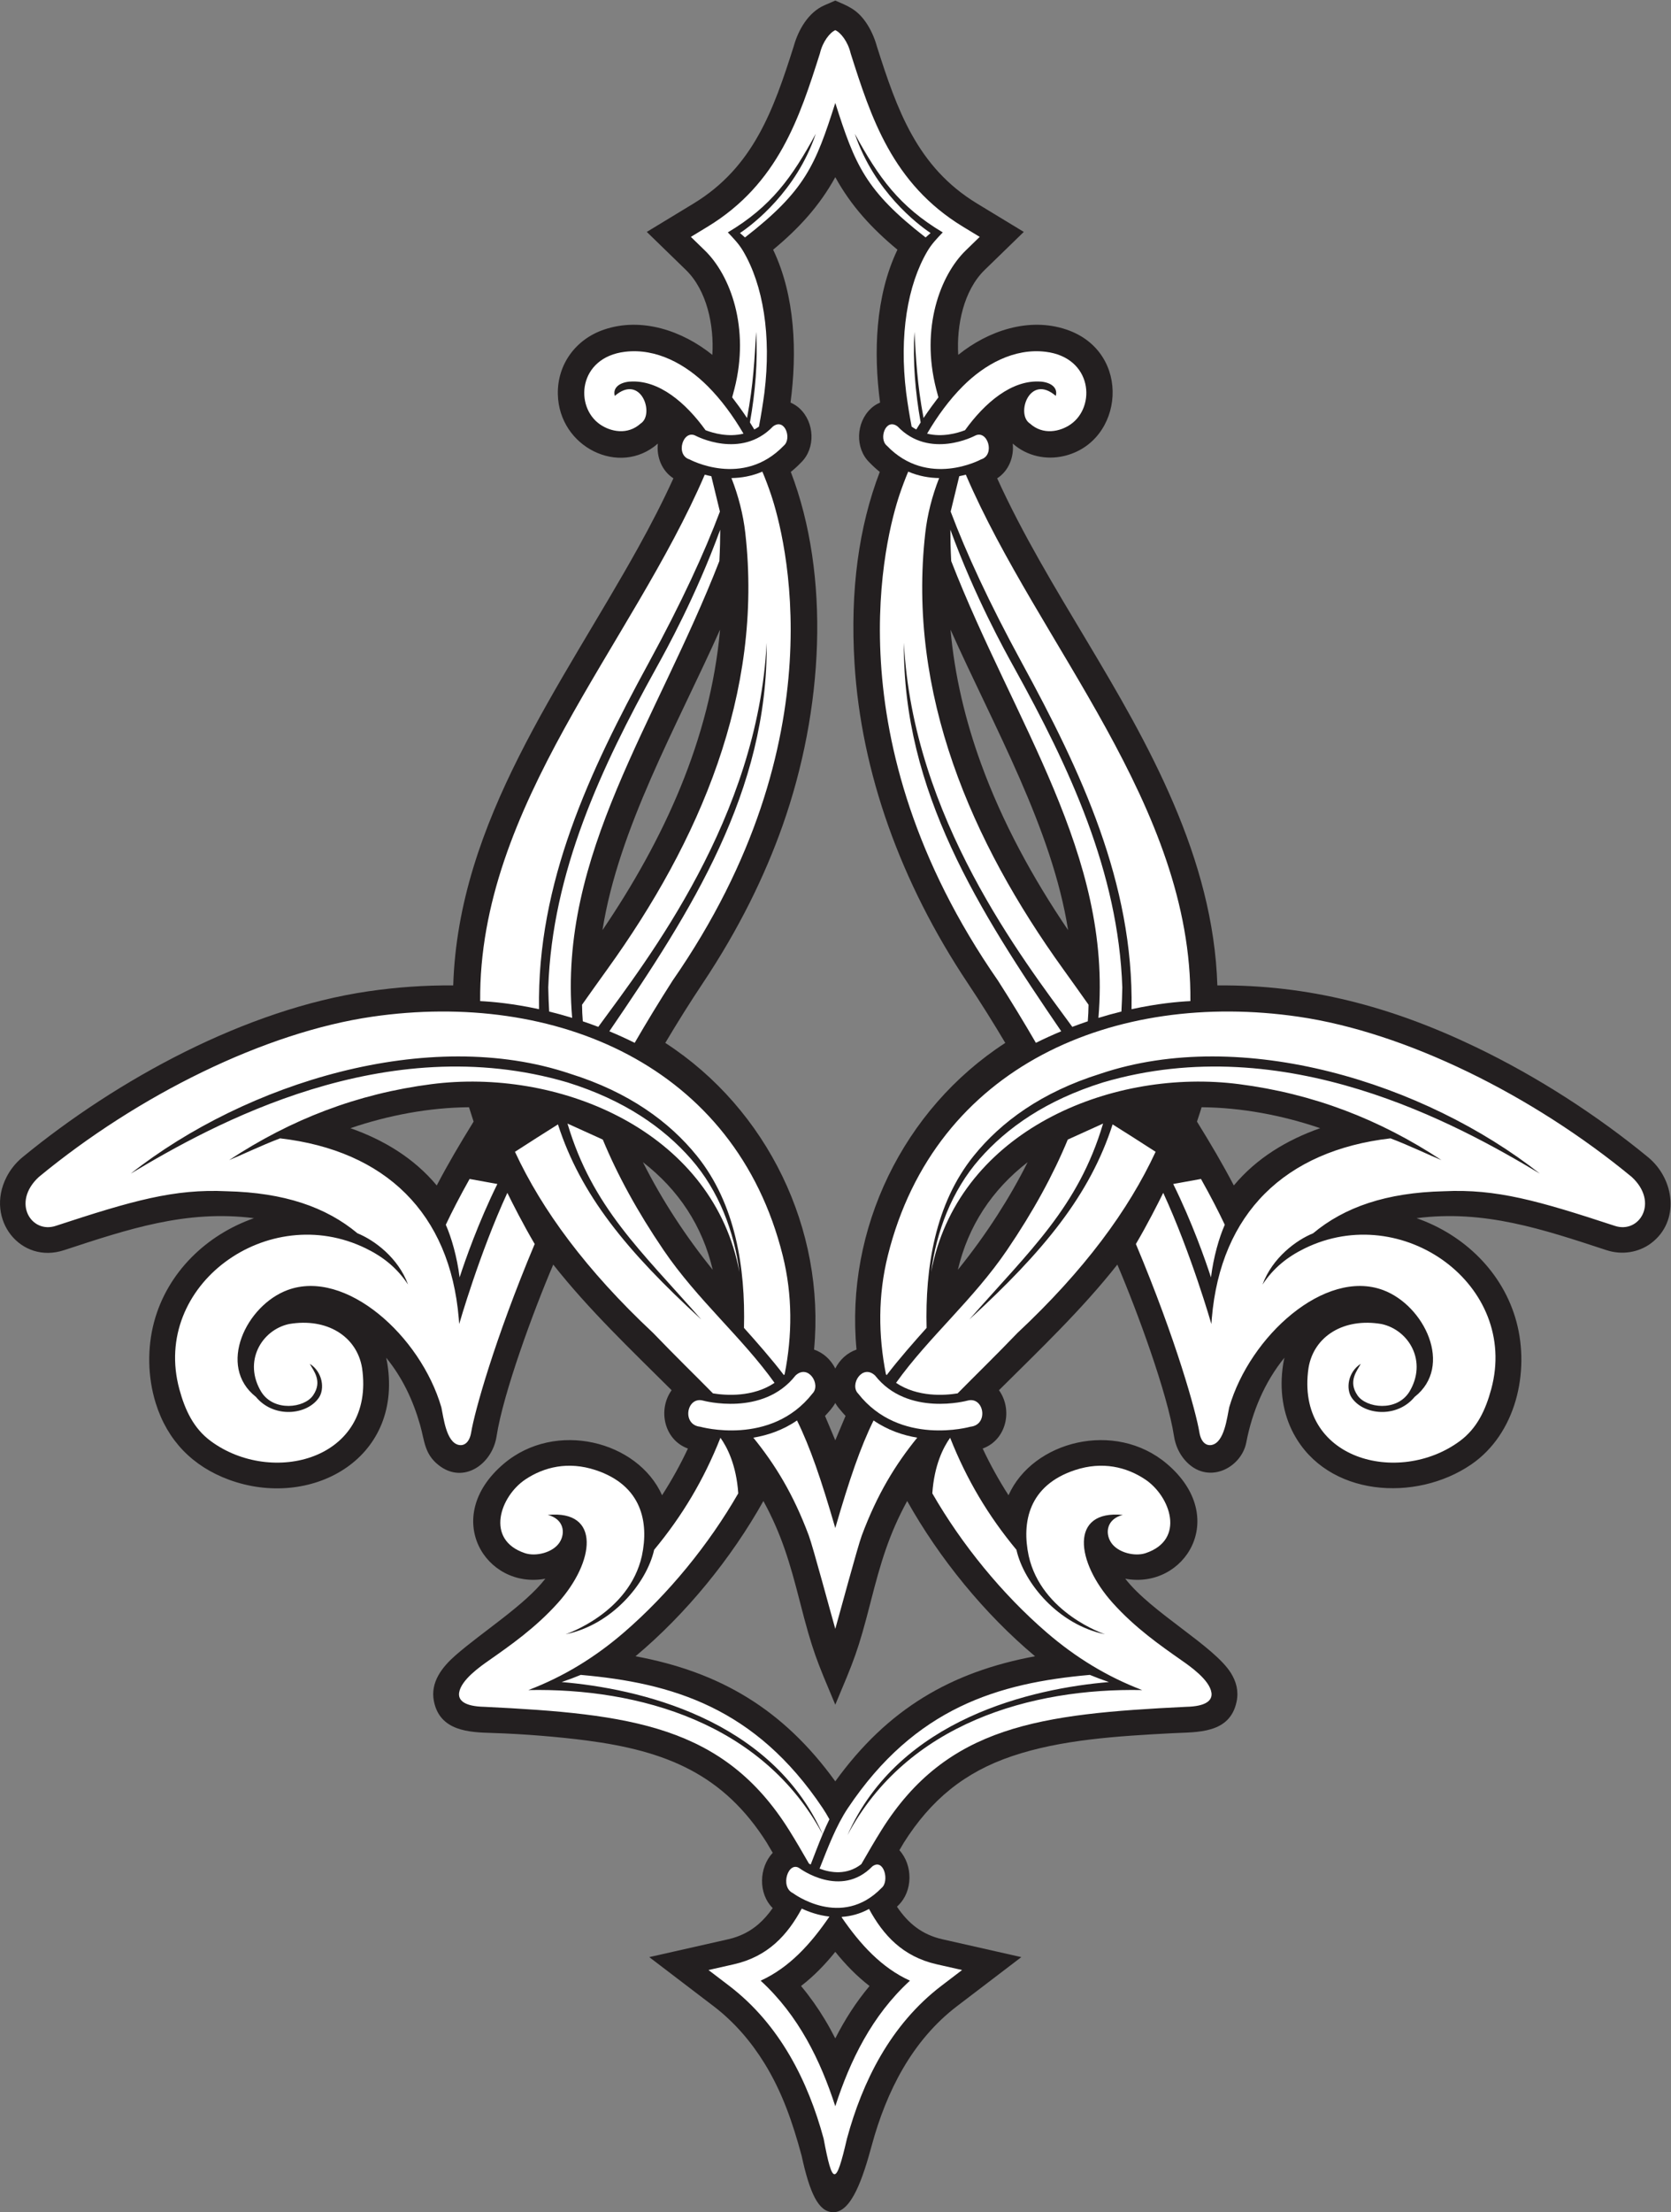 <?xml version="1.0" encoding="UTF-8" standalone="no"?>
<svg
   xmlns:dc="http://purl.org/dc/elements/1.1/"
   xmlns:cc="http://creativecommons.org/ns#"
   xmlns:rdf="http://www.w3.org/1999/02/22-rdf-syntax-ns#"
   xmlns:svg="http://www.w3.org/2000/svg"
   xmlns="http://www.w3.org/2000/svg"
   viewBox="0 0 736.133 974.147"
   height="974.147"
   width="736.133"
   xml:space="preserve"
   id="svg2"
   version="1.1"><rect x="0" y="0" width="736.133" height="974.147" fill="#808080" stroke="none"/><defs
     id="defs6" /><g
     transform="matrix(1.333,0,0,-1.333,0,974.147)"
     id="g10"><g
       transform="scale(0.1)"
       id="g12"><path
         id="path14"
         style="fill:#231f20;fill-opacity:1;fill-rule:evenodd;stroke:none"
         d="m 2507.2,952.09 c 17.43,15.195 32.72,32.988 46.42,52.6 -48.41,48.12 -45.53,133.98 0.11,182.61 l -18.53,31.31 0.12,0.08 c -144.36,229.53 -335.95,305.39 -596.3,339.57 -89.12,11.7 -207.3,21.74 -314.06,24.98 -72.53,2.21 -171.03,5.24 -190.93,104.51 -12.69,63.32 27.57,113.58 71.46,151.96 89.05,77.89 229.51,166.15 296.72,253.06 -196.2,-36.66 -346.38,202.33 -137.6,379.55 171.37,145.45 443.57,75.22 523.41,-103.86 31.73,49.37 60.57,101.21 85.39,154.27 -78.96,28.73 -100.11,128.21 -53.84,192.7 -134.57,133.81 -273.65,265.94 -391.19,414.98 -64.96,-151.87 -165.42,-424.69 -187.33,-567.23 -14.21,-92.4 -109.79,-159.64 -191.37,-95.39 -47.47,37.39 -46.19,79.77 -61.4,133.07 -23.24,81.39 -58.15,155.82 -112.14,221.99 1.68,-6.95 3.08,-14.06 4.21,-21.27 49.53,-317.95 -256.78,-480.13 -523.651,-381.85 -120.078,44.23 -203.668,129.55 -242.113,253.1 -26.918,86.51 -28.16,182.7 -5.41,267.85 43.992,164.67 173.836,288.54 330.187,343.03 -223.738,28.63 -416.515,-36.33 -627.976,-105.76 l -0.02,0.06 c -142.074,-47.03 -261.504,100.54 -190.023,241.15 11.922,23.46 29.371,46.54 53.211,66.13 C 387.59,3742.31 813.109,3974.43 1218,4033.3 c 92.96,13.51 186.35,20.16 279.82,19.34 17.07,544.63 358.86,991.18 611.77,1447.2 41.23,74.36 80.43,149.98 115.91,227.94 -38.45,24.85 -56.11,70.75 -51.39,114.8 l -0.99,-0.82 h 0.01 c -125.42,-109.45 -325.79,-11.22 -329.52,163.7 -2.11,98.88 59.09,181.76 152.32,213.56 124.24,42.37 259.34,-3.64 358.26,-83.4 5.99,97.89 -18.07,213.22 -87.42,280.61 l -129.23,125.58 154.39,93.72 c 198.63,120.55 264.75,310.77 331.06,519.01 l -0.03,0.01 c 14.93,53.91 47.88,112.53 101.67,135.95 l 35.86,15.61 c 41.74,-18.16 70.31,-28.51 99.74,-69.94 17.47,-24.59 30.12,-53.94 37.79,-81.62 l -0.02,-0.01 c 66.3,-208.24 132.42,-398.46 331.05,-519.01 l 154.4,-93.72 -129.24,-125.58 c -69.35,-67.39 -93.41,-182.72 -87.41,-280.61 98.9,79.76 234.01,125.77 358.25,83.4 217.63,-74.23 189.95,-371.21 -8.79,-417.51 -58.74,-13.68 -121.55,-0.63 -168.4,40.25 v 0 l -0.98,0.82 c 4.71,-44.05 -12.95,-89.95 -51.4,-114.8 168.95,-371.26 419.06,-689.83 583.61,-1075.88 81.08,-190.18 137.48,-388.99 144.07,-599.26 300.08,2.61 573.3,-68.89 853.7,-203.49 206.62,-99.19 403.19,-227.26 569.57,-363.86 88.54,-72.69 105.6,-211.93 10.68,-283.88 -41.13,-31.16 -96.98,-40.12 -147.49,-23.4 l -0.02,-0.06 c -211.46,69.43 -404.24,134.39 -627.98,105.76 156.35,-54.49 286.19,-178.36 330.19,-343.03 44.12,-165.15 -1.78,-369.41 -149.73,-470.6 -183.42,-125.43 -474.98,-106.62 -586.7,101.48 -35.19,65.57 -48.08,144.4 -34.74,230.02 1.13,7.21 2.52,14.32 4.2,21.27 -65.38,-80.14 -106.82,-179.04 -126.06,-279.8 -16.46,-86.16 -130.43,-143.97 -204.22,-57.03 -17.26,20.35 -30.02,47.18 -34.63,77.16 -21.91,142.54 -122.37,415.36 -187.32,567.23 -117.55,-149.06 -256.64,-281.17 -391.19,-414.98 46.26,-64.49 25.11,-163.97 -53.84,-192.7 24.82,-53.06 53.66,-104.9 85.38,-154.27 79.85,179.08 352.04,249.31 523.41,103.86 208.77,-177.22 58.61,-416.21 -137.59,-379.55 86.13,-111.38 293.95,-222.22 349.37,-311.95 17.05,-27.58 25.77,-58.34 18.8,-93.07 -21.74,-108.51 -131.74,-101.15 -210.77,-105.29 -183.92,-9.67 -369.91,-21.07 -532.2,-76.07 -156.02,-52.89 -267.52,-143.36 -358.32,-287.7 l 0.13,-0.08 -13.49,-22.79 c 45.22,-49.69 45,-135.66 -4.17,-182.71 -1.27,-1.29 -2.56,-2.58 -3.85,-3.85 36.89,-54.612 82.06,-92.229 150.45,-107.678 L 3375.28,842.695 3163.07,680.879 C 3014.14,567.305 2929.32,398.516 2881.09,221.016 2852.34,115.137 2814.64,-0.781 2753.51,0 c -48.85,0.605 -77.49,63.301 -104.44,187.246 h -0.01 c -29.58,108.906 -63.49,208.75 -122.64,304.688 -44.22,71.679 -99.54,136.347 -168.51,188.945 l -212.21,161.816 260.55,58.887 c 41.27,9.316 74.07,27.07 100.95,50.508 z m -516.09,3283.23 c 202.5,298.56 356.3,631.43 388.58,992.61 -142.17,-318.03 -335.98,-657.65 -388.58,-992.61 z m 133.69,-766.63 c 62.82,-125.31 142.52,-246.54 230.59,-355.45 -33.98,144.9 -112.85,264.36 -230.59,355.45 z m 1171.03,-175.43 c 36.72,57.03 70.43,115.74 100.35,175.43 -117.74,-91.09 -196.6,-210.55 -230.59,-355.45 46.18,57.11 89.92,117.39 130.24,180.02 z m -396.38,2680.42 c 2.95,1.6 5.96,3.07 9,4.4 -21.75,163.69 -16.15,350.96 57.46,504.97 -84.86,70.34 -153.16,144.53 -205.42,239.55 -52.25,-95.02 -120.55,-169.21 -205.41,-239.55 73.61,-154.01 79.21,-341.28 57.45,-504.97 10.99,-4.78 21.95,-11.88 30.36,-19.65 v -0.19 c 49,-45.31 53.51,-131.11 4.13,-178.57 v 0 c -11.04,-11.43 -22.25,-21.63 -33.56,-30.7 131.27,-342.49 108.79,-785.02 -27.84,-1170.31 -57.95,-163.42 -142.42,-337.86 -263,-518.66 -43.48,-65.19 -84.25,-130.45 -123.94,-197.26 338.62,-219.63 529.07,-616.9 491.63,-1013.09 31.14,-10.7 55.58,-33.54 70.18,-62.54 14.64,29 39.02,51.84 70.19,62.54 -37.44,396.19 153,793.46 491.62,1013.09 -39.68,66.81 -80.46,132.07 -123.94,197.26 -222.21,333.15 -352.29,696.81 -374.34,1056.75 -14.77,241.1 14.18,451.38 83.5,632.22 -11.31,9.07 -22.51,19.27 -33.56,30.7 v 0 c -49.38,47.46 -44.87,133.26 4.14,178.57 v 0.19 c 6.17,5.71 13.29,10.85 21.35,15.25 z M 2775.59,2652.15 c -6.02,6.68 -11.02,13.77 -15.1,21.17 -8.76,-15.94 -21.01,-28.94 -33.9,-42.81 l 33.9,-80.55 33.9,80.55 c -6.97,7.5 -13.26,14.72 -18.8,21.64 z m 102.29,-633.93 c -43.02,-168.12 -55.24,-193.47 -117.39,-341.68 -62.15,148.21 -74.36,173.58 -117.39,341.68 -32.4,126.58 -59.98,220.94 -120.2,331.21 -106.07,-189.43 -255.38,-372.85 -422.58,-512.89 277.88,-51.66 487.08,-173.79 660.17,-413.12 173.1,239.33 382.28,361.46 660.17,413.12 -167.19,140.04 -316.51,323.46 -422.57,512.89 -60.23,-110.25 -87.82,-204.63 -120.21,-331.21 z M 2725.54,637.285 c 12.47,-20.664 24.08,-41.719 34.95,-63.125 31.48,61.973 67.85,118.848 113.17,173.125 -42.35,32.578 -79.64,71.211 -113.17,112.813 -33.53,-41.602 -70.82,-80.235 -113.17,-112.813 29.53,-35.351 55.36,-72.09 78.22,-110 z m 1240.4,2996.285 c -3.02,-9.61 -6.39,-19.86 -10.14,-30.76 47.11,-76.44 82.79,-136.66 121.81,-210.95 75.61,90.58 175.52,150.54 285.3,189.16 -125.18,42.67 -260.44,68.19 -391.89,69.22 -1.66,-5.59 -3.36,-11.16 -5.08,-16.67 z m -723.67,1151.39 c 70.2,-193.06 170.46,-376.93 287.61,-549.64 -52.61,334.96 -246.41,674.58 -388.59,992.61 13.61,-152.27 49.05,-300.19 100.98,-442.97 z m -1677.09,-1182.15 -15.22,47.43 c -131.44,-1.03 -266.71,-26.55 -391.89,-69.22 109.79,-38.62 209.7,-98.58 285.31,-189.16 39.02,74.29 74.69,134.51 121.8,210.95 v 0" /><path
         id="path16"
         style="fill:#231f20;fill-opacity:1;fill-rule:evenodd;stroke:none"
         d="M 2620.66,1018.3 C 2576.89,939.609 2517.2,875.527 2417.19,852.93 l -156.33,-35.313 127.33,-97.09 c 167.59,-127.812 260.87,-322.05 309.11,-520.195 43.08,-199.766 66.26,-201.66 126.38,0 l 9.17,33.77 c 50.52,185.976 141.47,365.566 299.94,486.425 l 127.34,97.09 -156.34,35.313 c -100.51,22.715 -160.31,87.324 -204.13,166.56 11.43,8.42 22.79,18.24 34.01,29.67 37.19,34.9 25.9,122.66 -29.57,129.41 l 38.72,65.43 c 103.43,164.95 228.45,256.53 385.14,309.65 149.38,50.63 328.89,67.21 545.68,78.62 55.34,2.89 150.56,-3.29 164.29,65.25 8.33,41.52 -22.32,75.9 -55.25,104.69 -79.62,69.65 -169.69,127.59 -247.07,199.35 -53.12,49.26 -96.76,105.45 -114.15,177.29 -6.21,25.64 -7.91,49.94 4.61,68.22 0.67,-81.7 96.02,-121.84 167.16,-104.1 95.43,23.77 143.99,123.03 95.13,214.1 -32.34,56.35 -84.56,103.28 -149.85,127.21 -130.85,47.95 -304.34,-10.53 -360.14,-136.6 -14.05,-31.74 -20.54,-65.77 -21.42,-100.22 -71.98,94.65 -133.96,200.06 -179.31,310.88 48.09,7.36 83.66,14.84 95.8,58.85 6.33,22.97 2.04,48.65 -11.71,67.83 h -0.12 c -8.78,12.25 -20.77,21.58 -35.47,25.62 164.43,165.67 342.34,328.13 477.41,517.29 90.72,-192.95 204.34,-517.75 225.8,-657.32 6.39,-41.63 35.05,-73.64 65.79,-77.52 30.76,-3.89 63.62,20.31 74.62,58.75 7.87,43.16 22.42,90.78 37.6,131.7 91.67,247.1 396.08,477.34 555.44,245.27 6.14,-8.95 11.65,-18.2 16.46,-27.68 -25.89,33.46 -64.71,60.18 -107.63,67.37 -131.1,21.91 -260.69,-39.18 -281.77,-174.54 -50.38,-323.39 311.85,-441.52 544.1,-282.67 128.97,88.22 168.64,270.41 129.6,416.5 -59.87,224.12 -298.8,364.42 -525.3,331.53 168.34,93.59 393.96,96.81 578.75,56.34 86.53,-18.94 183.2,-49.27 308.02,-90.25 76.45,-25.51 148.37,32.34 146.4,109.98 -0.86,33.79 -17.6,79.38 -56.64,111.43 -311.24,255.54 -729.58,480.47 -1118.83,537.06 -108.95,15.85 -217.26,21.77 -322,17.77 5.17,659.85 -497.64,1179.39 -743.94,1750.55 40.43,15.67 66.41,29.59 67.75,73.19 0.98,31.92 -17.71,67.79 -50.22,75.63 31.43,37.46 68.13,71.21 106.76,90.62 -28.6,-82.44 35.97,-143.87 111.62,-145.5 106.55,-2.28 181.1,100.16 157.2,202.75 -31.67,135.85 -193.55,163.68 -321.08,110.62 -66.27,-27.58 -122.51,-73.06 -169.82,-125.63 -37.24,146.31 -11.45,322.21 87.21,418.09 l 83.08,80.73 -99.25,60.25 c -110.3,66.94 -182.14,152.62 -234.31,246.37 -52.96,95.14 -86.47,199.82 -118.99,301.95 -11.57,41.79 -36.5,87.4 -73.54,103.53 l -15.94,6.94 -15.94,-6.94 c -37.03,-16.13 -61.97,-61.74 -73.54,-103.53 -32.51,-102.13 -66.03,-206.81 -118.98,-301.95 -52.18,-93.75 -124.02,-179.43 -234.32,-246.37 l -99.25,-60.25 83.08,-80.73 c 98.66,-95.88 124.46,-271.78 87.21,-418.09 -47.31,52.57 -103.55,98.05 -169.82,125.63 -127.52,53.06 -289.4,25.23 -321.07,-110.62 -34.28,-147.07 129.48,-263.44 242.45,-169.63 33.34,26.33 40.58,71.39 26.37,112.38 38.63,-19.41 75.32,-53.16 106.76,-90.62 -32.51,-7.84 -51.21,-43.71 -50.23,-75.63 1.34,-43.6 27.33,-57.52 67.75,-73.19 -246.3,-571.16 -749.11,-1090.7 -743.95,-1750.55 -104.72,4 -213.03,-1.92 -321.98,-17.77 C 835.77,3927.29 417.438,3702.36 106.195,3446.82 67.156,3414.77 50.414,3369.18 49.562,3335.39 47.582,3257.75 119.496,3199.9 195.957,3225.41 c 124.82,40.98 221.492,71.31 308.02,90.25 184.793,40.47 410.398,37.25 578.743,-56.34 -226.493,32.89 -465.423,-107.41 -525.302,-331.53 -39.027,-146.09 0.633,-328.28 129.613,-416.5 232.246,-158.85 594.469,-40.72 544.099,282.67 -21.09,135.36 -150.67,196.45 -281.778,174.54 -42.914,-7.19 -81.735,-33.91 -107.629,-67.37 4.808,9.48 10.324,18.73 16.457,27.68 159.36,232.07 463.77,1.83 555.45,-245.27 15.18,-40.92 29.73,-88.54 37.6,-131.7 11,-38.44 43.85,-62.64 74.61,-58.75 30.74,3.88 59.4,35.89 65.8,77.52 21.46,139.57 135.07,464.37 225.79,657.32 135.07,-189.16 312.98,-351.62 477.41,-517.29 -14.7,-4.04 -26.69,-13.37 -35.46,-25.62 h -0.12 c -13.76,-19.18 -18.05,-44.86 -11.72,-67.83 12.14,-44.01 47.71,-51.49 95.8,-58.85 -45.35,-110.82 -107.32,-216.23 -179.32,-310.88 -0.87,34.45 -7.36,68.48 -21.4,100.22 -55.8,126.07 -229.29,184.55 -360.14,136.6 -65.29,-23.93 -117.51,-70.86 -149.85,-127.21 -48.87,-91.07 -0.32,-190.33 95.12,-214.1 71.14,-17.74 166.5,22.4 167.16,104.1 12.52,-18.28 10.82,-42.58 4.61,-68.22 -17.38,-71.84 -61.02,-128.03 -114.14,-177.29 -77.38,-71.76 -167.45,-129.7 -247.08,-199.35 -32.92,-28.79 -63.57,-63.17 -55.25,-104.69 13.74,-68.54 108.96,-62.36 164.29,-65.25 216.8,-11.41 396.3,-27.99 545.68,-78.62 156.69,-53.12 281.71,-144.7 385.14,-309.65 l 43.36,-73.28 c -31.03,-5.13 -49.47,-37.17 -52.64,-66.87 -3.08,-28.75 6.61,-59.79 35.85,-75.31 2.67,-1.88 8.14,-5.61 15.93,-10.24 z m -694.19,3039.38 c 15.24,21.44 32.17,45.06 50.79,70.91 285.83,396.81 491.67,856.39 454.18,1355.46 -62.61,-167.99 -137.39,-325.32 -210.21,-478.53 -150.48,-316.57 -292.4,-615.22 -294.76,-947.84 z m 87.56,-461.64 c 89.32,-232.52 238.93,-456 409.87,-636.61 -5.01,288.56 -152.65,508.79 -409.87,636.61 z m 1492.92,0 c -89.31,-232.52 -238.93,-456 -409.87,-636.61 5.01,288.56 152.65,508.79 409.87,636.61 z m -541.22,2337.39 c -63.18,22.64 -103.06,-73.65 -55.83,-119.19 19.04,-19.7 38.76,-35.22 58.69,-47.34 -38.69,-90.45 -115.6,-307.21 -94.76,-647.22 17.22,-281.1 105.51,-641.46 365.94,-1031.95 52.75,-79.07 102.53,-159.59 150.32,-241.9 -373.88,-218.54 -562.68,-645.05 -503.37,-1043.66 -64.42,23.85 -118.21,-65.74 -72.99,-117.81 12.98,-16.35 26.7,-30.75 40.94,-43.42 -32.95,-65.61 -62.06,-141.92 -94.18,-242.97 -32.11,101.05 -61.23,177.36 -94.18,242.97 14.24,12.67 27.96,27.07 40.94,43.42 45.22,52.07 -8.56,141.66 -72.98,117.81 59.3,398.61 -129.5,825.12 -503.38,1043.66 47.8,82.31 97.58,162.83 150.32,241.9 260.44,390.49 348.72,750.85 365.95,1031.95 20.83,340.01 -56.07,556.77 -94.77,647.22 19.93,12.12 39.66,27.64 58.69,47.34 47.24,45.54 7.36,141.83 -55.83,119.19 28.41,166.21 34.77,393.87 -63.42,562.68 124.87,97.53 213.81,198.31 268.66,346.84 54.86,-148.53 143.8,-249.31 268.66,-346.84 -98.19,-168.81 -91.83,-396.47 -63.42,-562.68 z M 2760.49,1805.8 c 54.37,129.63 76.21,285.55 125.03,416.11 33.83,90.43 72.01,163.56 115.61,228.73 119.24,-242.91 320.48,-488.76 542.68,-646.3 -324.02,-36.8 -569.38,-149.16 -770.63,-449.95 -4.38,-6.56 -8.6,-13.34 -12.69,-20.29 -4.09,6.95 -8.3,13.73 -12.7,20.29 -201.23,300.79 -446.6,413.15 -770.62,449.95 222.21,157.54 423.44,403.39 542.69,646.3 43.6,-65.17 81.78,-138.3 115.6,-228.73 48.83,-130.56 70.67,-286.48 125.03,-416.11 z m 0,-1353.671 c -43.48,110.215 -101.07,213.398 -188.15,304.18 75.61,45.429 135.51,111.914 188.15,186.933 52.65,-75.019 112.54,-141.504 188.15,-186.933 -87.08,-90.782 -144.66,-193.965 -188.15,-304.18 z M 3900.92,3596.86 c 12.42,34.47 23.13,68.75 32.22,102.84 199.95,5.41 406.29,-43.91 587.13,-128.43 -182.46,-34.82 -352.28,-112.23 -449.95,-275.61 -50.52,103.95 -99.17,187.93 -169.4,301.2 z m -306.41,460.82 c -15.24,21.44 -32.17,45.06 -50.78,70.91 -285.84,396.81 -491.68,856.39 -454.19,1355.46 62.61,-167.99 137.39,-325.32 210.22,-478.53 150.47,-316.57 292.4,-615.22 294.75,-947.84 z M 1620.06,3596.86 c -12.42,34.47 -23.13,68.75 -32.22,102.84 -199.95,5.41 -406.28,-43.91 -587.12,-128.43 182.45,-34.82 352.27,-112.23 449.94,-275.61 50.52,103.95 99.17,187.93 169.4,301.2 v 0" /><path
         id="path18"
         style="fill:#ffffff;fill-opacity:1;fill-rule:nonzero;stroke:none"
         d="m 128.344,3419.88 c 328.375,270.84 747.136,477.88 1101.606,529.42 604.14,87.83 1200.09,-159.67 1356.8,-788.81 32.79,-131.62 31.81,-263.79 6.33,-392.44 -0.84,-0.9 -1.69,-1.78 -2.53,-2.64 -37.71,49.92 -95.2,115.2 -131.85,155.88 5.09,198.01 -27.86,410.12 -155.84,568.57 -90.18,111.68 -224.13,210.28 -418.58,271.03 -467.8,157.69 -1071.026,-29.94 -1452.132,-329.85 269.692,161.79 840.262,478.64 1443.222,301.26 188.16,-58.78 317.37,-149.33 408.44,-253.1 92.01,-104.82 142.82,-240.88 160,-373.65 -2.72,14.06 -5.82,28.1 -9.31,42.11 -108.31,434.8 -596.9,632.01 -1008.56,578.81 -244.67,-31.61 -463.698,-115.67 -668.745,-250.86 37.223,14.96 104.922,47.73 168.403,71.85 348.202,-40.51 561.132,-246.82 590.562,-594.76 l 1.4,-18.7 c 0.19,0.71 67.1,233.93 159.12,433.46 17.6,-35.82 52.07,-103.96 90.38,-169.04 -133.95,-319.04 -198.9,-555.63 -209.88,-622.21 -5.52,-33.51 -23.31,-45.51 -41.38,-41.5 -41.24,9.14 -49.84,90.06 -57.17,124.18 -68.67,235.86 -316.27,458.69 -508.4,387.38 -136.285,-50.57 -233.742,-251.31 -104.425,-352.89 27.453,-33.42 66.351,-48.81 103.906,-49.79 39.422,-0.99 81.319,14.32 103.809,46.61 20.02,28.75 13.55,84.8 -29.66,112.5 11.18,-22.09 43.66,-57.17 10.54,-104.73 -28.79,-41.35 -128.955,-54.45 -170.845,11.76 -60.992,100.54 1.117,204.76 91.539,224.31 124.666,21.41 224.086,-40.15 241.446,-145 44.32,-303.41 -298.145,-391.13 -500.395,-241.38 -56.985,42.2 -84.961,103.22 -103.372,170.99 -93.402,343.75 293.426,623.6 616.747,465.08 56.33,-27.62 102.26,-63.67 139.07,-119.35 -32.57,88.94 -112.4,147.38 -167.1,169.33 -103.71,86.6 -242.103,134.51 -432.115,139 -173.656,8.42 -312.285,-31.34 -564.434,-114.16 -81.445,-27.75 -147.722,77.21 -56.597,161.33 z M 1923.52,3988.8 c 26.66,37.84 54.64,77.13 84.06,117.96 302.59,420.06 515.8,910.12 455.46,1440.91 -6.84,60.16 -22.5,121.82 -45.75,181 32.23,0.45 67.15,6.23 102.2,21.26 10.64,-25.38 20.17,-50.73 28.54,-75.64 43.86,-130.67 229.35,-807.08 -325.39,-1606.03 -44.15,-68.99 -85.82,-137.57 -125.1,-205.28 -28.36,14.1 -56.34,26.77 -83.75,38.16 271.43,397.51 524.49,793.16 519.92,1283.24 -29.36,-576.96 -392.32,-1044.49 -556.5,-1268.67 -17.34,6.62 -34.42,12.73 -51.16,18.38 -1.48,18.05 -2.36,36.33 -2.53,54.71 z m 408.18,1898 c -64.08,89.06 -153.99,167.74 -250.69,160.45 l -0.02,0.14 c -36.83,-3.46 -56.31,-22.63 -49.14,-47.23 86.53,74.88 133.11,-61.34 85.12,-91.56 -43.26,-38.95 -98.9,-26.76 -133.7,-2.87 -85.28,58.51 -72.51,221.7 82.71,240.2 104.07,12.42 201.28,-42.18 272.58,-113.44 44.9,-44.86 84.64,-99.08 118.54,-157.08 -50.33,-12.45 -99.48,1.43 -125.4,11.39 z m 1265.76,-1898 c -26.65,37.84 -54.65,77.13 -84.05,117.96 -302.6,420.06 -515.8,910.12 -455.46,1440.91 6.84,60.16 22.49,121.82 45.75,181 -32.24,0.45 -67.16,6.23 -102.2,21.26 -10.65,-25.38 -20.18,-50.73 -28.54,-75.64 -43.87,-130.67 -229.35,-807.08 325.38,-1606.03 44.15,-68.99 85.82,-137.57 125.11,-205.28 28.35,14.1 56.32,26.77 83.75,38.16 -271.44,397.51 -524.49,793.16 -519.93,1283.24 29.37,-576.96 392.33,-1044.49 556.5,-1268.67 17.34,6.62 34.41,12.73 51.17,18.38 1.48,18.05 2.36,36.33 2.52,54.71 z m -408.17,1898 c 64.07,89.06 153.98,167.74 250.69,160.45 l 0.01,0.14 c 36.83,-3.46 56.31,-22.63 49.14,-47.23 -86.52,74.88 -133.11,-61.34 -85.11,-91.56 43.25,-38.95 98.89,-26.76 133.69,-2.87 85.28,58.51 72.52,221.7 -82.7,240.2 -104.08,12.42 -201.29,-42.18 -272.59,-113.44 -44.89,-44.86 -84.64,-99.08 -118.53,-157.08 50.32,-12.45 99.47,1.43 125.4,11.39 z M 5392.64,3419.88 c -328.37,270.84 -747.14,477.88 -1101.6,529.42 -604.15,87.83 -1200.1,-159.67 -1356.81,-788.81 -32.78,-131.62 -31.81,-263.79 -6.33,-392.44 0.84,-0.9 1.69,-1.78 2.53,-2.64 37.71,49.92 95.21,115.2 131.86,155.88 -5.09,198.01 27.85,410.12 155.84,568.57 90.17,111.68 224.12,210.28 418.58,271.03 467.79,157.69 1071.02,-29.94 1452.13,-329.85 -269.7,161.79 -840.27,478.64 -1443.23,301.26 -188.16,-58.78 -317.37,-149.33 -408.44,-253.1 -92.01,-104.82 -142.81,-240.88 -159.99,-373.65 2.71,14.06 5.82,28.1 9.3,42.11 108.32,434.8 596.9,632.01 1008.57,578.81 244.67,-31.61 463.69,-115.67 668.74,-250.86 -37.23,14.96 -104.92,47.73 -168.4,71.85 -348.2,-40.51 -561.14,-246.82 -590.57,-594.76 l -1.4,-18.7 c -0.19,0.71 -67.1,233.93 -159.11,433.46 -17.61,-35.82 -52.08,-103.96 -90.38,-169.04 133.94,-319.04 198.89,-555.63 209.87,-622.21 5.52,-33.51 23.31,-45.51 41.39,-41.5 41.23,9.14 49.83,90.06 57.15,124.18 68.68,235.86 316.27,458.69 508.41,387.38 136.29,-50.57 233.74,-251.31 104.43,-352.89 -27.45,-33.42 -66.35,-48.81 -103.91,-49.79 -39.42,-0.99 -81.32,14.32 -103.8,46.61 -20.03,28.75 -13.55,84.8 29.65,112.5 -11.18,-22.09 -43.66,-57.17 -10.54,-104.73 28.79,-41.35 128.96,-54.45 170.85,11.76 60.99,100.54 -1.12,204.76 -91.54,224.31 -124.67,21.41 -224.08,-40.15 -241.45,-145 -44.31,-303.41 298.15,-391.13 500.4,-241.38 56.99,42.2 84.96,103.22 103.37,170.99 93.4,343.75 -293.42,623.6 -616.75,465.08 -56.33,-27.62 -102.26,-63.67 -139.07,-119.35 32.57,88.94 112.41,147.38 167.1,169.33 103.71,86.6 242.11,134.51 432.12,139 173.66,8.42 312.28,-31.34 564.43,-114.16 81.45,-27.75 147.72,77.21 56.6,161.33 z M 4002.05,3088.22 c 8.55,67.72 26.81,131.25 45.64,173.81 -20.37,43.2 -46.11,93.22 -78.63,151.25 l -91.79,-16.6 c 62.84,-127.34 106.07,-251.05 124.78,-308.46 z M 2439.82,2374.69 c -96.92,-168.5 -230.52,-332.54 -378.22,-459.83 -94.47,-81.38 -198.16,-145.39 -315.36,-189.98 365.35,7.27 775.2,-109.16 972.44,-476.38 -13.62,-32.41 -26.3,-66.27 -39.48,-100.04 -2.13,1.17 -4.09,2.28 -5.88,3.36 -21.7,37.67 -43.3,75.04 -65.62,110.64 -216.59,345.41 -523.91,383.63 -1006.24,407.05 -68.12,1.39 -87.68,22.13 -84.12,46.68 6.15,42.52 71.59,87.77 97.46,105.92 72.23,50.72 154.3,107.75 228.71,190.45 122.42,136.07 143.03,308.1 -33.16,290.92 52.72,-13.28 59.35,-59.22 38.97,-90.77 -21.91,-33.88 -78.5,-47.53 -114.43,-35.54 -132.96,44.37 -81.63,188.08 1.32,243.47 61.29,40.94 141.24,60.9 232.08,30.96 153.1,-50.6 176.61,-172.34 153.06,-283.34 -42.29,-189.55 -251.53,-258.79 -252.16,-258.98 153.62,31.25 267.93,168.69 292.67,279.04 93.06,112.19 164.13,231.19 219.09,370 22.55,-31.56 52.53,-90.14 58.87,-183.63 z m 641.34,0 c 96.93,-168.5 230.52,-332.54 378.23,-459.83 94.46,-81.38 198.15,-145.39 315.36,-189.98 -366.24,7.29 -777.21,-109.7 -973.89,-479.04 170.66,386.02 613.2,484.41 863.96,505.51 -21.69,7.34 -43.6,15.53 -63.12,23.67 -301.39,-26.64 -577.11,-107.6 -799.53,-440.04 -38.85,-58.07 -65.59,-129.14 -93.67,-200.02 37.3,-14.06 90.6,-22.23 138.02,14.83 22.07,38.37 44.04,76.42 66.77,112.67 216.59,345.41 523.9,383.63 1006.22,407.05 68.13,1.39 87.7,22.13 84.14,46.68 -6.16,42.52 -71.6,87.77 -97.46,105.92 -72.23,50.72 -154.3,107.75 -228.71,190.45 -122.42,136.07 -143.04,308.1 33.16,290.92 -52.73,-13.28 -59.36,-59.22 -38.98,-90.77 21.91,-33.88 78.51,-47.53 114.43,-35.54 132.97,44.37 81.64,188.08 -1.32,243.47 -61.29,40.94 -141.23,60.9 -232.08,30.96 -153.1,-50.6 -176.6,-172.34 -153.06,-283.34 42.3,-189.55 251.53,-258.79 252.16,-258.98 -153.61,31.25 -267.92,168.69 -292.66,279.04 -93.07,112.19 -164.14,231.19 -219.1,370 -22.55,-31.56 -52.52,-90.14 -58.87,-183.63 z M 2649.64,1003.01 C 2602.78,916.23 2538.39,844.551 2424.85,818.906 l -83.38,-18.847 67.91,-51.778 c 169.26,-129.082 261.63,-317.676 312.52,-505.019 29.52,-158.106 41.05,-156.211 77.18,0 50.9,187.343 143.26,375.937 312.52,505.019 l 67.91,51.778 -83.38,18.847 c -113.02,25.528 -177.33,96.66 -224.15,182.914 -30.33,-16.547 -60.66,-24.183 -89.46,-26.117 l -1,-1.504 c 61.34,-89.433 132,-166.797 225.71,-209.297 -125.71,-115.195 -197.83,-263.808 -246.74,-414.824 -48.91,151.016 -121.02,299.629 -246.74,414.824 94.57,42.891 165.65,121.25 227.39,211.739 -35.8,3.906 -67.5,15.195 -91.5,26.369 z m 69.15,245.76 c -171.61,383.57 -612.5,481.54 -862.63,502.58 21.69,7.34 43.6,15.53 63.12,23.67 301.4,-26.64 577.11,-107.6 799.53,-440.04 7.9,-11.8 15.28,-24.16 22.29,-36.93 -7.83,-15.86 -15.2,-32.39 -22.31,-49.28 z M 1518.93,3088.22 c -8.54,67.72 -26.8,131.25 -45.63,173.81 20.36,43.2 46.1,93.22 78.63,151.25 l 91.78,-16.6 c -62.83,-127.34 -106.07,-251.05 -124.78,-308.46 v 0" /><path
         id="path20"
         style="fill:#ffffff;fill-opacity:1;fill-rule:nonzero;stroke:none"
         d="m 1992.15,3543.38 c 47.78,-115.49 113.53,-236.64 200.76,-364.96 112.25,-165.12 259.04,-287.78 366.78,-438.67 -71.37,-48.09 -160.69,-41.68 -203.46,-34.79 -58.94,59.86 -124.49,123.38 -197.76,199.65 -221.2,206.99 -367.43,406.17 -456.59,598.42 35.5,23.3 109.69,70.13 142.07,90.54 74.92,-232.22 226,-417.69 473.75,-644.61 -200.28,228.17 -360.12,370.81 -442.25,647.33 l 116.7,-52.91 z m 1536.68,0 c -47.78,-115.49 -113.52,-236.64 -200.76,-364.96 -112.24,-165.12 -259.04,-287.78 -366.78,-438.67 71.38,-48.09 160.7,-41.68 203.46,-34.79 58.94,59.86 124.5,123.38 197.77,199.65 221.2,206.99 367.43,406.17 456.58,598.42 -35.49,23.3 -109.69,70.13 -142.08,90.54 -74.9,-232.22 -225.98,-417.69 -473.74,-644.61 200.28,228.17 360.13,370.81 442.25,647.33 l -116.7,-52.91 z M 2887,2615.53 c -43.17,-87.44 -79.87,-194.67 -126.51,-355.33 -46.64,160.66 -83.33,267.89 -126.51,355.33 -46.96,-32.35 -97.42,-49.07 -144.34,-56.86 72.45,-89.2 132.3,-186.89 183.16,-322.85 13.93,-37.25 75.04,-265.1 87.69,-308.67 12.65,43.57 73.76,271.42 87.69,308.67 50.85,135.96 110.71,233.65 183.17,322.85 -46.92,7.79 -97.39,24.51 -144.35,56.86 z m -126.51,4352.32 c 65.23,-204.87 99.64,-290.09 298.49,-444.33 l 16.48,14.63 c -43.29,28.72 -186.44,138.35 -250.42,327.71 78.33,-144.14 147.02,-240.07 290.57,-325.65 -19.25,-20.23 -36.42,-37.82 -50.65,-61.96 -65.96,-111.82 -93.6,-278.33 -70.2,-467.67 5.03,-37.95 11.09,-75.27 18.06,-112.02 5.04,-3.52 10.16,-6.66 15.31,-9.43 4.73,7.88 9.58,15.65 14.48,23.26 -17.77,99.73 -26.37,201.02 -20.48,299.29 4.86,-84.67 8.89,-173.61 30.08,-284.64 17.51,26.26 34.97,49.93 49.09,68.28 -2.52,9.09 -4.96,18.21 -7.32,27.37 -52.02,202.31 13.58,376.18 97.65,457.88 l 46.16,44.85 -55.15,33.47 c -234.32,142.21 -304.62,363 -371.41,572.79 -9.08,39.08 -33.12,68.88 -50.74,76.56 -17.62,-7.68 -41.65,-37.48 -50.73,-76.56 -66.8,-209.79 -137.1,-430.58 -371.42,-572.79 l -55.15,-33.47 46.16,-44.85 c 84.07,-81.7 149.67,-255.57 97.66,-457.88 -2.37,-9.16 -4.81,-18.28 -7.32,-27.37 14.12,-18.35 31.58,-42.02 49.09,-68.28 21.18,111.03 25.22,199.97 30.08,284.64 5.88,-98.27 -2.72,-199.56 -20.48,-299.29 4.89,-7.61 9.74,-15.38 14.48,-23.26 5.15,2.77 10.25,5.91 15.3,9.43 6.97,36.75 13.03,74.07 18.07,112.02 23.4,189.34 -4.25,355.85 -70.21,467.67 -14.23,24.14 -31.39,41.73 -50.64,61.96 143.54,85.58 212.24,181.51 290.56,325.65 -63.98,-189.36 -207.13,-298.99 -250.42,-327.71 l 16.48,-14.63 c 198.86,154.24 233.27,239.46 298.49,444.33 z m 383.1,-1513.32 c 208.25,-535.43 532.91,-969.73 486.5,-1509.14 26.35,8.09 51.75,15.02 76.02,20.96 1.42,25.81 2.41,52.29 2.96,79.51 -13.13,382.07 -175.3,727.39 -356.46,1054.74 -32.72,59.13 -130.68,235.61 -211.82,457.51 0.03,-27.74 0.67,-63.47 2.8,-103.58 z m 596,-1480.43 c 85.68,18.68 154.17,24.82 194.48,26.76 5.64,645.28 -500.89,1177.02 -742.17,1739 -6.82,-1.79 -14.07,-3.49 -21.69,-4.99 l -28.41,-116.96 c 51.17,-135.8 125.86,-298.75 235.82,-500.54 194.32,-356.57 369.08,-726.02 361.97,-1143.27 z M 2377.4,5454.53 C 2169.14,4919.1 1844.48,4484.8 1890.9,3945.39 c -26.35,8.09 -51.76,15.02 -76.02,20.96 -1.42,25.81 -2.42,52.29 -2.97,79.51 13.13,382.07 175.31,727.39 356.47,1054.74 32.71,59.13 130.66,235.61 211.81,457.51 -0.02,-27.74 -0.66,-63.47 -2.79,-103.58 z M 1781.39,3974.1 c -85.67,18.68 -154.17,24.82 -194.49,26.76 -5.62,645.28 500.9,1177.02 742.18,1739 6.82,-1.79 14.07,-3.49 21.7,-4.99 l 28.4,-116.96 C 2328.01,5482.11 2253.33,5319.16 2143.36,5117.37 1949.04,4760.8 1774.28,4391.35 1781.39,3974.1 v 0" /><path
         id="path22"
         style="fill:#ffffff;fill-opacity:1;fill-rule:nonzero;stroke:none"
         d="m 2298.98,5868.48 c 0.45,-0.21 149.72,-79.68 255.43,30.55 39.34,30.03 63.41,-40.55 35.9,-63.24 -135.36,-141.15 -310.92,-45.79 -311.46,-45.53 -48.34,14.96 -21.23,100.13 20.13,78.22 z m 344.2,-4732.85 c 0.41,-0.28 135.84,-100.3 239.89,6.89 38.2,28.14 57.2,-49.75 30.43,-71.23 -133.25,-137.267 -292.44,-17.6 -292.93,-17.27 -44.38,20.86 -14.92,109.2 22.61,81.61 z m -319.68,1545.5 c 0.58,-0.13 198.04,-54.25 305.48,82.82 42.13,39.43 85.19,-30.16 56.07,-59.52 -137.57,-175.5 -370.16,-109.86 -370.87,-109.68 -61.84,6.17 -45.37,101.27 9.32,86.38 z m 873.98,0 c -0.59,-0.13 -198.04,-54.25 -305.48,82.82 -42.12,39.43 -85.18,-30.16 -56.07,-59.52 137.58,-175.5 370.16,-109.86 370.87,-109.68 61.84,6.17 45.37,101.27 -9.32,86.38 z M 3222,5868.48 c -0.44,-0.21 -149.71,-79.68 -255.43,30.55 -39.34,30.03 -63.39,-40.55 -35.89,-63.24 135.36,-141.14 310.91,-45.79 311.45,-45.53 48.34,14.96 21.23,100.14 -20.13,78.22 v 0" /></g></g></svg>